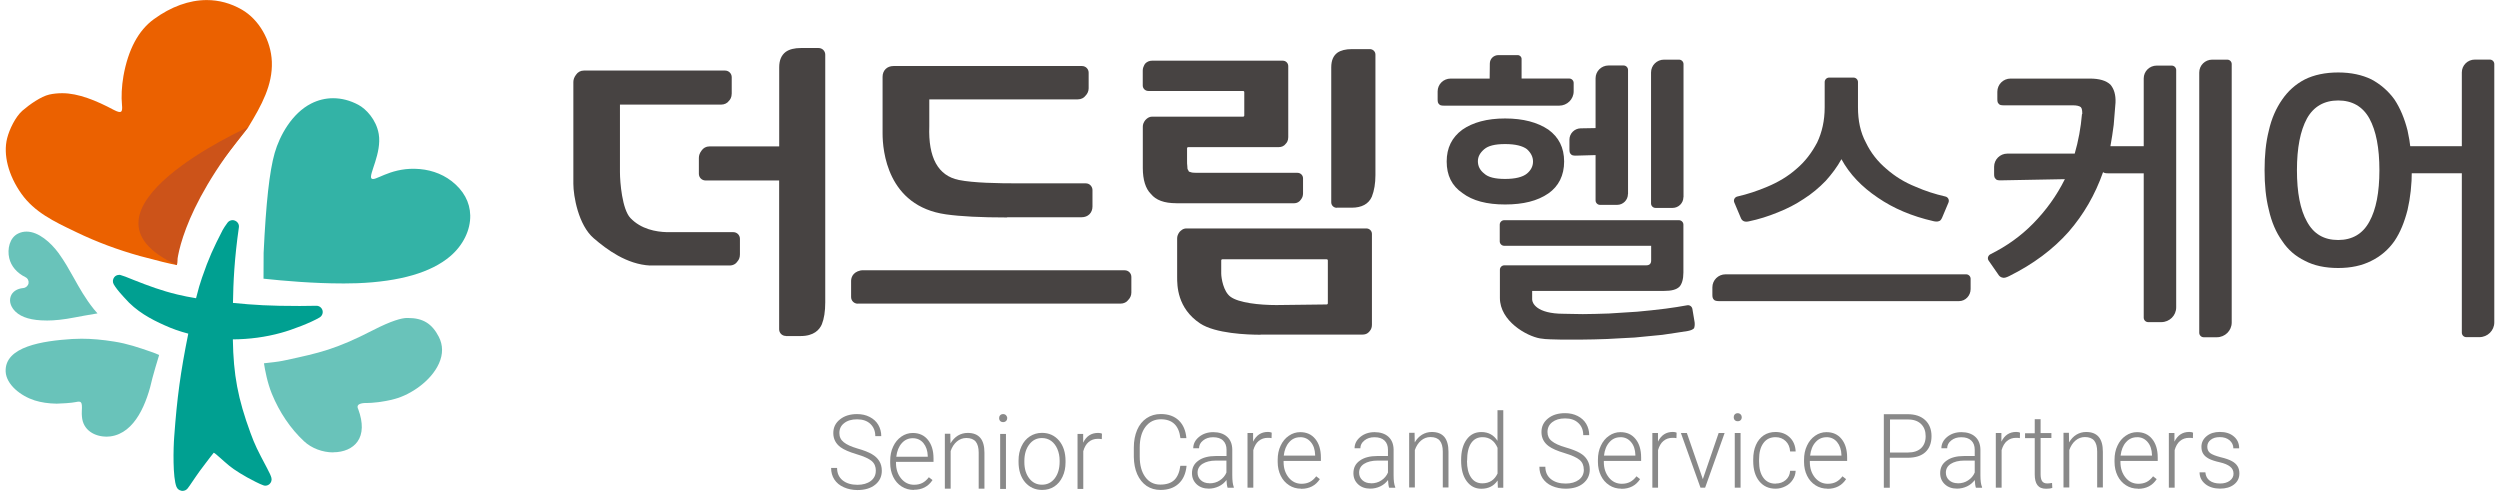 <svg width="219" height="43" viewBox="0 0 219 43" fill="none" xmlns="http://www.w3.org/2000/svg">
<g clip-path="url(#clip0_6407_21827)">
<path d="M76.724 41.236C76.724 40.877 76.604 40.591 76.36 40.385C76.115 40.179 75.674 39.974 75.036 39.788C74.398 39.596 73.928 39.395 73.63 39.176C73.213 38.865 72.997 38.449 72.997 37.942C72.997 37.436 73.194 37.048 73.582 36.738C73.971 36.427 74.47 36.274 75.079 36.274C75.492 36.274 75.856 36.355 76.182 36.523C76.508 36.69 76.758 36.914 76.935 37.211C77.108 37.507 77.199 37.842 77.199 38.205H76.676C76.676 37.756 76.532 37.412 76.245 37.134C75.957 36.862 75.568 36.733 75.079 36.733C74.59 36.733 74.225 36.848 73.947 37.068C73.664 37.287 73.529 37.574 73.529 37.933C73.529 38.267 73.65 38.53 73.909 38.736C74.158 38.941 74.561 39.128 75.117 39.29C75.674 39.448 76.096 39.615 76.379 39.783C76.667 39.95 76.883 40.156 77.026 40.395C77.171 40.629 77.247 40.911 77.247 41.236C77.247 41.743 77.05 42.154 76.662 42.465C76.273 42.775 75.755 42.928 75.117 42.928C74.686 42.928 74.283 42.847 73.918 42.684C73.553 42.527 73.28 42.292 73.088 42.001C72.896 41.705 72.805 41.37 72.805 40.992H73.328C73.328 41.446 73.486 41.81 73.813 42.077C74.139 42.34 74.575 42.469 75.112 42.469C75.592 42.469 75.981 42.355 76.278 42.135C76.566 41.915 76.719 41.618 76.719 41.25V41.236H76.724Z" fill="#898989"/>
<path d="M80.049 42.919C79.66 42.919 79.305 42.819 78.984 42.618C78.662 42.412 78.422 42.135 78.245 41.776C78.072 41.418 77.981 41.012 77.981 40.562V40.371C77.981 39.907 78.063 39.491 78.24 39.119C78.413 38.746 78.653 38.459 78.955 38.248C79.257 38.038 79.593 37.928 79.953 37.928C80.514 37.928 80.955 38.124 81.281 38.526C81.608 38.927 81.776 39.468 81.776 40.161V40.457H78.49V40.557C78.49 41.102 78.643 41.557 78.941 41.92C79.243 42.283 79.617 42.465 80.073 42.465C80.346 42.465 80.591 42.412 80.797 42.307C81.003 42.202 81.19 42.035 81.368 41.805L81.689 42.054C81.315 42.623 80.768 42.905 80.063 42.905L80.053 42.914L80.049 42.919ZM79.958 38.387C79.579 38.387 79.252 38.531 78.993 38.827C78.73 39.123 78.576 39.515 78.514 40.008H81.272V39.946C81.258 39.482 81.128 39.104 80.893 38.817C80.658 38.531 80.337 38.387 79.958 38.387Z" fill="#898989"/>
<path d="M83.248 38.014L83.263 38.841C83.435 38.545 83.651 38.32 83.91 38.158C84.169 38.005 84.452 37.923 84.769 37.923C85.263 37.923 85.628 38.067 85.872 38.354C86.117 38.64 86.237 39.08 86.237 39.659V42.809H85.733V39.649C85.733 39.219 85.642 38.898 85.474 38.688C85.301 38.478 85.023 38.368 84.654 38.368C84.342 38.368 84.059 38.473 83.819 38.679C83.575 38.884 83.402 39.161 83.277 39.51V42.809H82.769V37.995H83.253L83.243 38.009L83.248 38.014Z" fill="#898989"/>
<path d="M87.522 36.628C87.522 36.527 87.551 36.446 87.614 36.379C87.676 36.312 87.757 36.274 87.873 36.274C87.988 36.274 88.064 36.312 88.132 36.379C88.194 36.446 88.232 36.532 88.232 36.628C88.232 36.723 88.204 36.809 88.132 36.876C88.069 36.943 87.978 36.977 87.873 36.977C87.767 36.977 87.681 36.948 87.614 36.876C87.551 36.809 87.522 36.723 87.522 36.628ZM88.122 42.828H87.614V38.014H88.122V42.828Z" fill="#898989"/>
<path d="M89.225 40.347C89.225 39.883 89.307 39.467 89.484 39.094C89.657 38.722 89.897 38.435 90.213 38.229C90.525 38.024 90.88 37.919 91.278 37.919C91.892 37.919 92.387 38.148 92.77 38.593C93.149 39.042 93.341 39.639 93.341 40.38V40.495C93.341 40.959 93.26 41.38 93.082 41.752C92.909 42.125 92.67 42.412 92.358 42.618C92.046 42.823 91.691 42.919 91.288 42.919C90.679 42.919 90.185 42.689 89.796 42.245C89.417 41.795 89.225 41.198 89.225 40.466V40.347ZM89.734 40.49C89.734 41.064 89.878 41.537 90.161 41.905C90.444 42.278 90.823 42.46 91.278 42.46C91.734 42.46 92.108 42.278 92.396 41.905C92.679 41.532 92.823 41.05 92.823 40.443V40.342C92.823 39.979 92.756 39.639 92.626 39.334C92.497 39.032 92.315 38.793 92.08 38.621C91.844 38.454 91.576 38.373 91.274 38.373C90.818 38.373 90.453 38.554 90.166 38.932C89.878 39.305 89.734 39.788 89.734 40.395V40.495L89.743 40.486L89.734 40.49Z" fill="#898989"/>
<path d="M96.512 38.468C96.406 38.444 96.291 38.44 96.171 38.44C95.85 38.44 95.586 38.531 95.365 38.722C95.145 38.903 94.991 39.176 94.895 39.525V42.828H94.392V38.014H94.886V38.779C95.159 38.21 95.591 37.923 96.195 37.923C96.339 37.923 96.454 37.947 96.531 37.986L96.517 38.468H96.512Z" fill="#898989"/>
<path d="M103.943 40.81C103.875 41.494 103.64 42.015 103.242 42.374C102.849 42.737 102.321 42.919 101.659 42.919C101.203 42.919 100.791 42.799 100.441 42.565C100.091 42.321 99.817 41.982 99.62 41.542C99.428 41.102 99.333 40.6 99.323 40.036V39.195C99.323 38.621 99.424 38.109 99.611 37.665C99.803 37.216 100.081 36.876 100.441 36.632C100.805 36.389 101.218 36.269 101.688 36.269C102.35 36.269 102.873 36.46 103.261 36.828C103.65 37.201 103.871 37.722 103.928 38.382H103.405C103.276 37.282 102.705 36.728 101.693 36.728C101.131 36.728 100.681 36.948 100.345 37.388C100.009 37.828 99.841 38.435 99.841 39.204V39.998C99.841 40.748 99.999 41.341 100.326 41.786C100.652 42.235 101.093 42.45 101.64 42.45C102.187 42.45 102.599 42.312 102.878 42.039C103.151 41.767 103.329 41.355 103.396 40.806H103.928L103.943 40.81Z" fill="#898989"/>
<path d="M107.536 42.718C107.483 42.565 107.454 42.35 107.44 42.049C107.267 42.288 107.037 42.479 106.758 42.608C106.485 42.737 106.192 42.804 105.89 42.804C105.454 42.804 105.094 42.675 104.825 42.422C104.552 42.164 104.417 41.843 104.417 41.451C104.417 40.983 104.605 40.615 104.979 40.352C105.348 40.079 105.871 39.946 106.528 39.946H107.444V39.401C107.444 39.061 107.344 38.789 107.142 38.593C106.945 38.397 106.648 38.301 106.264 38.301C105.909 38.301 105.622 38.397 105.386 38.588C105.151 38.774 105.036 39.004 105.036 39.267H104.528C104.528 38.884 104.696 38.55 105.036 38.272C105.377 37.995 105.794 37.856 106.284 37.856C106.773 37.856 107.2 37.99 107.492 38.258C107.79 38.521 107.938 38.899 107.948 39.372V41.633C107.948 42.102 107.991 42.441 108.082 42.675V42.728H107.536V42.718ZM105.948 42.34C106.288 42.34 106.591 42.259 106.854 42.082C107.118 41.91 107.315 41.681 107.435 41.394V40.347H106.528C106.02 40.347 105.626 40.452 105.339 40.634C105.051 40.82 104.907 41.078 104.907 41.404C104.907 41.676 105.003 41.891 105.195 42.068C105.382 42.24 105.631 42.331 105.938 42.331L105.948 42.34Z" fill="#898989"/>
<path d="M111.402 38.382C111.296 38.358 111.181 38.354 111.061 38.354C110.745 38.354 110.481 38.444 110.26 38.631C110.04 38.813 109.891 39.085 109.79 39.429V42.718H109.282V37.928H109.771V38.688C110.049 38.124 110.476 37.837 111.071 37.837C111.215 37.837 111.32 37.861 111.402 37.9L111.388 38.382H111.397H111.402Z" fill="#898989"/>
<path d="M113.983 42.809C113.589 42.809 113.239 42.713 112.923 42.508C112.606 42.302 112.361 42.025 112.189 41.671C112.016 41.318 111.925 40.911 111.925 40.467V40.28C111.925 39.821 112.006 39.405 112.184 39.037C112.357 38.669 112.592 38.382 112.903 38.172C113.206 37.962 113.537 37.856 113.896 37.856C114.458 37.856 114.894 38.052 115.22 38.454C115.547 38.856 115.71 39.391 115.71 40.084V40.38H112.443V40.476C112.443 41.021 112.596 41.471 112.889 41.834C113.186 42.197 113.561 42.379 114.016 42.379C114.29 42.379 114.525 42.326 114.736 42.221C114.942 42.116 115.129 41.949 115.302 41.724L115.618 41.972C115.249 42.536 114.702 42.819 113.997 42.819L113.983 42.828V42.809ZM113.892 38.301C113.508 38.301 113.186 38.444 112.932 38.736C112.668 39.028 112.515 39.42 112.457 39.912H115.206V39.85C115.192 39.391 115.072 39.013 114.827 38.727C114.587 38.44 114.28 38.296 113.896 38.296L113.892 38.301Z" fill="#898989"/>
<path d="M121.687 42.718C121.634 42.565 121.605 42.35 121.591 42.049C121.409 42.288 121.188 42.479 120.91 42.608C120.636 42.737 120.344 42.804 120.032 42.804C119.595 42.804 119.235 42.675 118.967 42.422C118.693 42.164 118.559 41.843 118.559 41.451C118.559 40.983 118.741 40.615 119.12 40.352C119.49 40.079 120.008 39.946 120.67 39.946H121.586V39.401C121.586 39.061 121.49 38.789 121.284 38.593C121.078 38.397 120.79 38.301 120.396 38.301C120.041 38.301 119.754 38.397 119.518 38.588C119.283 38.774 119.168 39.004 119.168 39.267H118.66C118.66 38.884 118.833 38.55 119.168 38.272C119.509 37.995 119.926 37.856 120.416 37.856C120.905 37.856 121.332 37.99 121.624 38.258C121.917 38.526 122.07 38.899 122.08 39.372V41.633C122.08 42.102 122.123 42.441 122.224 42.675V42.728H121.677H121.687V42.718ZM120.099 42.34C120.44 42.34 120.742 42.259 121.006 42.082C121.269 41.91 121.466 41.681 121.586 41.394V40.347H120.679C120.171 40.347 119.778 40.452 119.49 40.634C119.202 40.82 119.058 41.078 119.058 41.404C119.058 41.676 119.154 41.891 119.346 42.068C119.533 42.24 119.782 42.331 120.089 42.331L120.099 42.34Z" fill="#898989"/>
<path d="M123.917 37.933L123.932 38.755C124.104 38.459 124.315 38.234 124.574 38.076C124.834 37.923 125.112 37.842 125.424 37.842C125.913 37.842 126.277 37.985 126.522 38.272C126.762 38.559 126.887 38.994 126.887 39.568V42.703H126.388V39.558C126.388 39.128 126.297 38.812 126.124 38.602C125.951 38.392 125.678 38.286 125.308 38.286C124.997 38.286 124.718 38.392 124.479 38.597C124.239 38.803 124.061 39.08 123.941 39.424V42.703H123.442V37.913H123.927V37.928L123.917 37.933Z" fill="#898989"/>
<path d="M127.995 40.285C127.995 39.539 128.153 38.951 128.47 38.511C128.786 38.067 129.218 37.847 129.765 37.847C130.384 37.847 130.854 38.105 131.18 38.616V35.935H131.688V42.728H131.213L131.189 42.092C130.863 42.575 130.388 42.814 129.76 42.814C129.232 42.814 128.805 42.594 128.479 42.149C128.153 41.705 127.995 41.107 127.995 40.356V40.28V40.285ZM128.508 40.376C128.508 40.987 128.623 41.47 128.858 41.815C129.093 42.168 129.424 42.34 129.851 42.34C130.47 42.34 130.916 42.053 131.185 41.48V39.233C130.921 38.616 130.479 38.296 129.87 38.296C129.439 38.296 129.112 38.468 128.872 38.817C128.637 39.166 128.518 39.682 128.518 40.361V40.371L128.508 40.376Z" fill="#898989"/>
<path d="M138.74 41.136C138.74 40.782 138.62 40.495 138.375 40.29C138.136 40.084 137.694 39.883 137.061 39.692C136.428 39.506 135.958 39.3 135.66 39.08C135.243 38.77 135.032 38.358 135.032 37.852C135.032 37.345 135.229 36.962 135.612 36.652C135.996 36.341 136.495 36.193 137.104 36.193C137.512 36.193 137.877 36.274 138.203 36.441C138.529 36.609 138.778 36.834 138.951 37.125C139.124 37.421 139.215 37.751 139.215 38.115H138.692C138.692 37.67 138.548 37.321 138.26 37.053C137.972 36.781 137.589 36.652 137.104 36.652C136.62 36.652 136.255 36.767 135.977 36.982C135.699 37.197 135.56 37.488 135.56 37.842C135.56 38.172 135.679 38.44 135.939 38.641C136.188 38.846 136.591 39.032 137.143 39.19C137.694 39.348 138.116 39.515 138.399 39.678C138.687 39.845 138.898 40.046 139.042 40.29C139.186 40.533 139.263 40.801 139.263 41.126C139.263 41.633 139.066 42.039 138.682 42.35C138.299 42.661 137.781 42.809 137.147 42.809C136.716 42.809 136.317 42.728 135.953 42.57C135.588 42.412 135.32 42.178 135.128 41.891C134.941 41.595 134.85 41.265 134.85 40.887H135.372C135.372 41.341 135.531 41.7 135.857 41.968C136.183 42.231 136.615 42.36 137.152 42.36C137.627 42.36 138.016 42.245 138.308 42.03C138.596 41.81 138.745 41.518 138.745 41.145V41.131L138.74 41.136Z" fill="#898989"/>
<path d="M142.036 42.809C141.642 42.809 141.292 42.713 140.976 42.508C140.659 42.302 140.414 42.025 140.242 41.671C140.069 41.318 139.978 40.911 139.978 40.467V40.28C139.978 39.821 140.059 39.405 140.237 39.037C140.41 38.669 140.645 38.382 140.956 38.172C141.259 37.962 141.59 37.856 141.949 37.856C142.511 37.856 142.947 38.052 143.273 38.454C143.6 38.856 143.763 39.391 143.763 40.084V40.38H140.496V40.476C140.496 41.021 140.649 41.471 140.942 41.834C141.235 42.197 141.614 42.379 142.069 42.379C142.343 42.379 142.578 42.326 142.789 42.221C142.995 42.116 143.182 41.949 143.355 41.724L143.671 41.972C143.302 42.536 142.755 42.819 142.05 42.819L142.036 42.828V42.809ZM141.945 38.301C141.561 38.301 141.239 38.444 140.985 38.736C140.721 39.028 140.563 39.42 140.51 39.912H143.259V39.85C143.245 39.391 143.125 39.013 142.88 38.727C142.64 38.44 142.333 38.296 141.949 38.296L141.945 38.301Z" fill="#898989"/>
<path d="M146.857 38.382C146.751 38.358 146.636 38.354 146.516 38.354C146.199 38.354 145.936 38.444 145.715 38.631C145.494 38.813 145.345 39.085 145.245 39.429V42.718H144.746V37.928H145.24V38.688C145.513 38.124 145.945 37.837 146.54 37.837C146.684 37.837 146.799 37.861 146.871 37.9L146.857 38.382Z" fill="#898989"/>
<path d="M149.164 41.987L150.555 37.928H151.078L149.37 42.718H148.962L147.245 37.928H147.768L149.174 41.987H149.164Z" fill="#898989"/>
<path d="M151.874 36.551C151.874 36.455 151.903 36.369 151.965 36.302C152.028 36.236 152.109 36.197 152.224 36.197C152.34 36.197 152.412 36.236 152.483 36.302C152.546 36.369 152.579 36.455 152.579 36.551C152.579 36.647 152.551 36.733 152.483 36.8C152.421 36.867 152.33 36.9 152.224 36.9C152.119 36.9 152.037 36.871 151.965 36.8C151.903 36.733 151.874 36.647 151.874 36.551ZM152.474 42.718H151.965V37.928H152.474V42.718Z" fill="#898989"/>
<path d="M155.544 42.359C155.899 42.359 156.196 42.254 156.431 42.049C156.667 41.843 156.796 41.575 156.815 41.241H157.3C157.285 41.532 157.204 41.8 157.036 42.039C156.878 42.283 156.667 42.469 156.393 42.603C156.129 42.737 155.841 42.809 155.539 42.809C154.935 42.809 154.465 42.589 154.11 42.154C153.76 41.719 153.582 41.131 153.582 40.395V40.237C153.582 39.764 153.659 39.348 153.817 38.984C153.975 38.621 154.201 38.344 154.498 38.138C154.791 37.942 155.141 37.842 155.534 37.842C156.033 37.842 156.451 37.999 156.777 38.31C157.103 38.621 157.276 39.032 157.3 39.548H156.815C156.791 39.171 156.662 38.87 156.431 38.645C156.196 38.42 155.904 38.296 155.539 38.296C155.084 38.296 154.724 38.468 154.474 38.817C154.215 39.166 154.095 39.644 154.095 40.266V40.423C154.095 41.035 154.215 41.508 154.474 41.857C154.724 42.197 155.079 42.369 155.539 42.369L155.554 42.355L155.544 42.359Z" fill="#898989"/>
<path d="M160.092 42.809C159.708 42.809 159.348 42.713 159.031 42.508C158.715 42.302 158.47 42.025 158.298 41.671C158.125 41.318 158.034 40.911 158.034 40.467V40.28C158.034 39.821 158.115 39.405 158.293 39.037C158.465 38.669 158.7 38.382 159.003 38.172C159.305 37.962 159.636 37.856 159.996 37.856C160.557 37.856 160.993 38.052 161.32 38.454C161.646 38.856 161.809 39.391 161.809 40.084V40.38H158.542V40.476C158.542 41.021 158.696 41.471 158.988 41.834C159.291 42.197 159.66 42.379 160.116 42.379C160.389 42.379 160.629 42.326 160.835 42.221C161.041 42.116 161.229 41.949 161.401 41.724L161.718 41.972C161.348 42.536 160.802 42.819 160.096 42.819L160.087 42.828L160.092 42.809ZM160 38.301C159.622 38.301 159.295 38.444 159.041 38.736C158.777 39.028 158.624 39.42 158.566 39.912H161.31V39.85C161.296 39.391 161.166 39.013 160.931 38.727C160.696 38.44 160.379 38.296 160 38.296V38.301Z" fill="#898989"/>
<path d="M165.546 40.099V42.723H165.023V36.284H167.119C167.762 36.284 168.271 36.456 168.64 36.795C169.009 37.135 169.201 37.608 169.201 38.205C169.201 38.803 169.019 39.276 168.664 39.606C168.309 39.936 167.786 40.099 167.114 40.099H165.551H165.546ZM165.546 39.64H167.129C167.637 39.64 168.021 39.511 168.285 39.262C168.549 39.013 168.688 38.66 168.688 38.215C168.688 37.77 168.558 37.417 168.295 37.154C168.031 36.891 167.661 36.752 167.177 36.747H165.565V39.644H165.551L165.546 39.64Z" fill="#898989"/>
<path d="M173.087 42.718C173.034 42.565 173.005 42.35 172.991 42.049C172.808 42.288 172.588 42.479 172.31 42.608C172.036 42.737 171.743 42.804 171.432 42.804C170.995 42.804 170.635 42.675 170.367 42.422C170.093 42.164 169.959 41.843 169.959 41.451C169.959 40.983 170.141 40.615 170.52 40.352C170.89 40.079 171.403 39.946 172.07 39.946H172.986V39.401C172.986 39.061 172.89 38.789 172.684 38.593C172.477 38.397 172.194 38.301 171.801 38.301C171.446 38.301 171.158 38.397 170.923 38.588C170.688 38.774 170.573 39.004 170.573 39.267H170.065C170.065 38.884 170.237 38.55 170.573 38.272C170.914 37.995 171.331 37.856 171.82 37.856C172.31 37.856 172.736 37.99 173.029 38.258C173.322 38.521 173.475 38.899 173.485 39.372V41.633C173.485 42.102 173.528 42.441 173.629 42.675V42.728H173.082H173.091L173.087 42.718ZM171.499 42.34C171.839 42.34 172.142 42.259 172.405 42.082C172.669 41.91 172.866 41.681 172.986 41.394V40.347H172.079C171.571 40.347 171.177 40.452 170.89 40.634C170.602 40.82 170.458 41.078 170.458 41.404C170.458 41.676 170.554 41.891 170.746 42.068C170.933 42.24 171.182 42.331 171.489 42.331L171.499 42.34Z" fill="#898989"/>
<path d="M176.953 38.382C176.847 38.358 176.732 38.354 176.612 38.354C176.296 38.354 176.032 38.444 175.811 38.631C175.591 38.813 175.442 39.085 175.341 39.429V42.718H174.833V37.928H175.322V38.688C175.6 38.124 176.027 37.837 176.622 37.837C176.766 37.837 176.871 37.861 176.953 37.9L176.939 38.382H176.948H176.953Z" fill="#898989"/>
<path d="M178.757 36.709V37.938H179.702V38.368H178.757V41.556C178.757 41.819 178.8 42.025 178.891 42.154C178.982 42.283 179.131 42.35 179.351 42.35C179.433 42.35 179.572 42.336 179.759 42.307L179.783 42.737C179.649 42.79 179.471 42.814 179.236 42.814C178.886 42.814 178.637 42.708 178.478 42.498C178.32 42.288 178.243 41.977 178.243 41.571V38.382H177.394V37.952H178.243V36.723H178.752V36.714L178.757 36.709Z" fill="#898989"/>
<path d="M181.237 37.933L181.251 38.755C181.424 38.459 181.635 38.234 181.894 38.076C182.153 37.923 182.431 37.842 182.748 37.842C183.237 37.842 183.602 37.985 183.846 38.272C184.091 38.559 184.211 38.994 184.211 39.568V42.703H183.712V39.558C183.712 39.128 183.621 38.812 183.453 38.602C183.28 38.392 183.007 38.286 182.637 38.286C182.326 38.286 182.047 38.392 181.807 38.597C181.568 38.803 181.39 39.08 181.27 39.424V42.703H180.762V37.913H181.246L181.237 37.928V37.933Z" fill="#898989"/>
<path d="M187.291 42.809C186.897 42.809 186.547 42.713 186.23 42.508C185.914 42.302 185.669 42.025 185.496 41.671C185.324 41.318 185.233 40.911 185.233 40.467V40.28C185.233 39.821 185.314 39.405 185.492 39.037C185.664 38.669 185.899 38.382 186.211 38.172C186.513 37.962 186.844 37.856 187.204 37.856C187.765 37.856 188.202 38.052 188.528 38.454C188.854 38.856 189.017 39.391 189.017 40.084V40.38H185.751V40.476C185.751 41.021 185.904 41.471 186.197 41.834C186.489 42.197 186.868 42.379 187.324 42.379C187.598 42.379 187.833 42.326 188.044 42.221C188.25 42.116 188.437 41.949 188.61 41.724L188.926 41.972C188.557 42.536 188.01 42.819 187.305 42.819L187.291 42.828V42.809ZM187.199 38.301C186.816 38.301 186.494 38.444 186.24 38.736C185.976 39.028 185.823 39.42 185.765 39.912H188.514V39.85C188.499 39.391 188.379 39.013 188.135 38.727C187.895 38.44 187.588 38.296 187.204 38.296L187.199 38.301Z" fill="#898989"/>
<path d="M192.111 38.382C192.006 38.358 191.891 38.354 191.771 38.354C191.454 38.354 191.19 38.444 190.97 38.631C190.749 38.813 190.6 39.085 190.5 39.429V42.718H189.991V37.928H190.481V38.688C190.759 38.124 191.186 37.837 191.78 37.837C191.924 37.837 192.03 37.861 192.111 37.9L192.097 38.382H192.107H192.111Z" fill="#898989"/>
<path d="M195.657 41.504C195.657 41.241 195.561 41.031 195.354 40.873C195.158 40.715 194.846 40.586 194.448 40.495C194.04 40.404 193.723 40.299 193.503 40.185C193.277 40.065 193.109 39.926 193.004 39.754C192.898 39.587 192.845 39.386 192.845 39.142C192.845 38.765 192.999 38.454 193.301 38.206C193.603 37.957 193.987 37.837 194.457 37.837C194.971 37.837 195.378 37.967 195.69 38.239C196.002 38.502 196.151 38.851 196.151 39.272H195.642C195.642 38.994 195.527 38.76 195.311 38.569C195.086 38.382 194.803 38.291 194.462 38.291C194.121 38.291 193.862 38.368 193.661 38.526C193.455 38.684 193.359 38.88 193.359 39.128C193.359 39.377 193.44 39.549 193.608 39.687C193.776 39.816 194.083 39.936 194.524 40.051C194.971 40.156 195.302 40.275 195.522 40.4C195.743 40.519 195.906 40.672 196.011 40.844C196.117 41.016 196.17 41.227 196.17 41.475C196.17 41.882 196.012 42.197 195.7 42.441C195.388 42.685 194.98 42.804 194.476 42.804C193.973 42.804 193.507 42.67 193.181 42.398C192.85 42.126 192.682 41.786 192.682 41.375H193.191C193.215 41.686 193.335 41.925 193.56 42.097C193.786 42.269 194.097 42.355 194.476 42.355C194.831 42.355 195.11 42.274 195.33 42.111C195.551 41.944 195.657 41.743 195.657 41.494V41.509V41.504Z" fill="#898989"/>
<path d="M68.838 29.428C68.512 29.428 68.253 29.17 68.253 28.845V15.809H61.806C61.48 15.809 61.221 15.55 61.221 15.225V13.83C61.221 13.61 61.297 13.404 61.451 13.198C61.609 12.964 61.849 12.826 62.146 12.826H68.258V5.904C68.258 5.273 68.45 4.833 68.829 4.546C69.15 4.316 69.596 4.207 70.162 4.207H71.707C72.033 4.207 72.292 4.465 72.292 4.79V26.483C72.292 27.282 72.191 27.913 71.995 28.405C71.784 28.893 71.294 29.438 70.129 29.438H68.833H68.843L68.838 29.428ZM56.946 23.261C54.898 23.156 53.152 21.856 52.015 20.876C50.658 19.714 50.226 17.157 50.226 16.1V7.185C50.226 6.965 50.303 6.759 50.456 6.554C50.614 6.319 50.854 6.181 51.147 6.181H63.514C63.84 6.181 64.099 6.439 64.099 6.764V8.193C64.099 8.528 63.96 8.738 63.84 8.853C63.71 9.035 63.461 9.164 63.168 9.164H54.308V15.087C54.308 15.976 54.505 18.342 55.224 19.098C56.155 20.078 57.469 20.312 58.414 20.336H64.233C64.559 20.336 64.818 20.594 64.818 20.919V22.286C64.818 22.559 64.727 22.75 64.626 22.869C64.473 23.113 64.224 23.257 63.916 23.257H56.922L56.937 23.266L56.946 23.261Z" fill="#474342"/>
<path d="M75.141 26.603C74.815 26.603 74.556 26.345 74.556 26.02V24.624C74.556 24.394 74.638 23.859 75.381 23.692C75.429 23.682 75.463 23.677 75.511 23.677H98.522C98.848 23.677 99.107 23.936 99.107 24.261V25.628C99.107 25.872 99.007 26.106 98.824 26.288C98.695 26.469 98.445 26.598 98.153 26.598H75.141V26.608V26.603ZM88.223 19.05C85.906 19.05 84.145 18.959 82.86 18.777C77.717 18.051 77.314 13.175 77.314 11.693V6.726C77.314 6.171 77.703 5.784 78.269 5.784H94.78C95.106 5.784 95.366 6.042 95.366 6.367V7.735C95.366 7.978 95.265 8.213 95.082 8.394C94.953 8.576 94.704 8.705 94.411 8.705H81.406V11.057C81.305 13.815 82.174 15.393 83.997 15.766C85.278 16.024 87.379 16.062 89.269 16.062H95.111C95.265 16.062 95.413 16.115 95.524 16.229C95.629 16.335 95.701 16.488 95.701 16.64V18.089C95.701 18.643 95.313 19.031 94.747 19.031H88.223V19.045V19.05Z" fill="#474342"/>
<path d="M110.433 29.323C109.282 29.323 106.466 29.223 105.123 28.329C103.118 26.99 103.118 25.011 103.118 24.265V20.886C103.118 20.69 103.185 20.508 103.329 20.317C103.444 20.202 103.617 20.011 103.938 20.011H119.691C119.96 20.011 120.181 20.221 120.181 20.489V28.443C120.181 28.649 120.128 28.831 120.013 28.969C119.907 29.127 119.715 29.309 119.356 29.309H110.433L110.424 29.318L110.433 29.323ZM107.08 22.712C107.027 22.712 106.979 22.759 106.979 22.812V23.974C106.989 24.385 107.171 25.532 107.78 25.986C108.495 26.531 110.332 26.723 111.805 26.723L116.218 26.67C116.271 26.67 116.319 26.622 116.319 26.57V22.812C116.319 22.759 116.271 22.712 116.218 22.712H107.085H107.08ZM117.106 18.204C116.837 18.204 116.617 17.993 116.617 17.726V5.899C116.617 5.306 116.794 4.89 117.149 4.623C117.446 4.412 117.883 4.302 118.42 4.302H119.998C120.267 4.302 120.488 4.513 120.488 4.78V15.34C120.488 16.067 120.382 16.698 120.176 17.224C119.893 17.869 119.293 18.194 118.401 18.194H117.106V18.204ZM103.041 17.802C101.99 17.802 101.257 17.535 100.81 16.98C100.355 16.526 100.11 15.751 100.11 14.724V11.095C100.11 10.899 100.177 10.718 100.326 10.526C100.47 10.373 100.638 10.22 100.935 10.22H108.898C108.951 10.22 108.999 10.173 108.999 10.12V8.069C108.999 8.017 108.951 7.969 108.898 7.969H100.595C100.326 7.969 100.105 7.758 100.105 7.491V6.176C100.105 5.971 100.182 5.803 100.244 5.684C100.268 5.636 100.297 5.603 100.326 5.564C100.484 5.397 100.7 5.316 100.921 5.316H112.371C112.64 5.316 112.851 5.526 112.851 5.794V12.013C112.851 12.319 112.731 12.501 112.621 12.606C112.491 12.787 112.27 12.888 112.026 12.888H104.087C104.034 12.888 103.986 12.936 103.986 12.988V14.03C103.986 14.265 103.986 14.432 104.01 14.561C104.01 14.767 104.034 14.805 104.034 14.819C104.087 14.896 104.111 14.939 104.125 14.996C104.14 15.034 104.24 15.073 104.279 15.073C104.408 15.125 104.576 15.139 104.821 15.139H113.657C113.925 15.139 114.146 15.35 114.146 15.617V16.932C114.146 17.138 114.093 17.31 113.978 17.458C113.834 17.688 113.614 17.807 113.355 17.807H103.031H103.046L103.041 17.802Z" fill="#474342"/>
<path d="M126.493 9.255C126.282 9.255 126.119 9.226 126.067 9.126C125.961 9.049 125.937 8.915 125.937 8.7V8.007C125.937 7.386 126.445 6.884 127.074 6.884H130.494L130.509 5.564C130.509 5.153 130.844 4.828 131.257 4.828H132.95C133.142 4.828 133.291 4.981 133.291 5.163V6.879H137.464C137.68 6.879 137.853 7.056 137.853 7.266V8.002C137.853 8.695 137.282 9.255 136.586 9.255H126.484H126.493ZM126.729 14.15C126.729 12.964 127.179 12.037 128.105 11.358C129.012 10.727 130.254 10.378 131.847 10.378C133.44 10.378 134.687 10.718 135.641 11.358C136.548 12.018 137.018 12.936 137.018 14.15C137.018 15.364 136.538 16.316 135.641 16.942C134.687 17.601 133.44 17.912 131.847 17.912C130.254 17.912 129.007 17.592 128.105 16.908C127.175 16.277 126.729 15.35 126.729 14.145V14.15ZM134.293 14.15C134.293 13.753 134.111 13.385 133.761 13.07C133.387 12.783 132.754 12.62 131.847 12.62C130.94 12.62 130.36 12.778 130.019 13.07C129.645 13.39 129.463 13.729 129.463 14.126C129.463 14.552 129.645 14.915 130.019 15.206C130.36 15.527 130.974 15.675 131.847 15.675C132.72 15.675 133.387 15.517 133.761 15.206C134.102 14.92 134.293 14.575 134.293 14.15ZM144.626 21.531H131.765C131.554 21.531 131.377 21.354 131.377 21.144V19.676C131.377 19.466 131.554 19.289 131.765 19.289H147.077C147.288 19.289 147.466 19.466 147.466 19.676V23.873C147.466 24.452 147.336 24.877 147.125 25.111C146.857 25.379 146.411 25.484 145.768 25.484H134.217V26.235C134.217 26.522 134.567 27.487 136.985 27.487C137.464 27.487 138.021 27.516 138.654 27.516C139.349 27.516 140.117 27.487 140.937 27.463L143.408 27.306C144.233 27.229 145.053 27.148 145.907 27.038C146.564 26.957 147.202 26.847 147.802 26.742C148.013 26.703 148.214 26.847 148.253 27.062L148.449 28.233C148.473 28.444 148.449 28.63 148.397 28.759C148.291 28.864 148.128 28.941 147.864 28.993C147.149 29.098 146.401 29.227 145.61 29.333L143.197 29.567C142.372 29.619 141.575 29.643 140.784 29.696C139.992 29.72 139.244 29.748 138.553 29.748H136.725C136.116 29.72 135.493 29.748 134.898 29.643C133.732 29.438 131.391 28.133 131.391 26.096V23.63C131.391 23.419 131.564 23.242 131.78 23.242H144.214C144.482 23.242 144.641 23.113 144.641 22.817V21.526H144.631L144.626 21.531ZM142.607 17.004C142.607 17.52 142.18 17.946 141.662 17.946H140.16C139.949 17.946 139.772 17.769 139.772 17.558V13.586L138.04 13.634C137.829 13.634 137.666 13.605 137.613 13.505C137.507 13.428 137.483 13.294 137.483 13.079V12.228C137.483 11.698 137.92 11.258 138.452 11.243L139.772 11.22V6.86C139.772 6.238 140.28 5.736 140.908 5.736H142.228C142.439 5.736 142.616 5.913 142.616 6.124V16.994L142.607 17.004ZM147.466 17.272C147.466 17.788 147.039 18.213 146.521 18.213H145.02C144.808 18.213 144.631 18.037 144.631 17.826V6.348C144.631 5.727 145.139 5.225 145.768 5.225H147.087C147.298 5.225 147.476 5.402 147.476 5.612V17.276H147.466V17.272Z" fill="#474342"/>
<path d="M150.56 26.378C150.349 26.378 150.186 26.325 150.133 26.249C150.028 26.144 150.004 26.015 150.004 25.823V25.169C150.004 24.538 150.522 24.031 151.155 24.031H172.238C172.449 24.031 172.626 24.208 172.626 24.418V25.322C172.626 25.9 172.171 26.378 171.614 26.378H150.565H150.56ZM169.355 19.37C167.494 18.944 165.872 18.261 164.495 17.314C163.085 16.363 162.025 15.259 161.31 13.944C160.936 14.628 160.456 15.259 159.933 15.842C159.348 16.449 158.715 16.975 158.019 17.419C157.305 17.898 156.532 18.294 155.736 18.605C154.911 18.944 154.062 19.212 153.184 19.394C152.843 19.47 152.599 19.37 152.489 19.073L151.922 17.73C151.831 17.51 151.961 17.267 152.196 17.214C153.093 17.008 153.956 16.721 154.801 16.363C155.755 15.966 156.638 15.445 157.377 14.786C158.125 14.155 158.701 13.39 159.18 12.491C159.607 11.597 159.842 10.569 159.842 9.407V7.185C159.842 6.974 160.02 6.797 160.231 6.797H162.37C162.581 6.797 162.759 6.974 162.759 7.185V9.407C162.759 10.569 162.97 11.592 163.454 12.491C163.881 13.385 164.491 14.155 165.239 14.786C165.987 15.445 166.832 15.971 167.815 16.363C168.64 16.726 169.513 17.008 170.415 17.214C170.65 17.267 170.779 17.51 170.688 17.74L170.122 19.083C170.046 19.241 169.964 19.351 169.854 19.37C169.748 19.422 169.566 19.422 169.35 19.37H169.355Z" fill="#474342"/>
<path d="M182.407 9.991C182.407 9.704 182.383 9.489 182.278 9.384C182.148 9.278 181.904 9.226 181.582 9.226H175.524C175.313 9.226 175.149 9.197 175.097 9.097C174.991 9.02 174.967 8.886 174.967 8.671V8.036C174.967 7.4 175.485 6.883 176.123 6.883H183.064C183.918 6.883 184.499 7.065 184.868 7.409C185.19 7.782 185.348 8.303 185.319 8.987C185.266 9.67 185.214 10.306 185.161 10.937C185.084 11.568 184.979 12.204 184.873 12.806H187.79V6.869C187.79 6.248 188.298 5.746 188.926 5.746H190.246C190.457 5.746 190.634 5.923 190.634 6.133V26.928C190.634 27.64 190.049 28.218 189.329 28.218H188.178C187.967 28.218 187.79 28.042 187.79 27.831V15.182H184.657C184.446 15.182 184.317 15.158 184.23 15.077C183.535 17.051 182.532 18.791 181.203 20.316C179.846 21.841 178.124 23.132 175.999 24.189C175.73 24.318 175.548 24.37 175.413 24.318C175.255 24.289 175.125 24.189 175.015 23.997L174.209 22.836C174.07 22.645 174.147 22.382 174.363 22.272C175.787 21.564 177.03 20.675 178.095 19.59C179.236 18.428 180.167 17.137 180.882 15.694L175.25 15.799C175.039 15.799 174.876 15.775 174.823 15.67C174.718 15.593 174.684 15.46 174.684 15.244V14.609C174.684 13.973 175.202 13.457 175.84 13.457H181.745C182.067 12.348 182.278 11.195 182.383 9.981L182.393 9.995L182.407 9.991ZM195.498 28.252C195.498 28.964 194.913 29.543 194.194 29.543H193.042C192.831 29.543 192.654 29.366 192.654 29.155V6.348C192.654 5.727 193.162 5.225 193.791 5.225H195.11C195.326 5.225 195.498 5.401 195.498 5.612V28.252Z" fill="#474342"/>
<path d="M204.824 23.477C203.682 23.477 202.699 23.266 201.907 22.846C201.087 22.449 200.42 21.875 199.917 21.106C199.384 20.369 198.986 19.442 198.751 18.386C198.482 17.329 198.377 16.177 198.377 14.91C198.377 13.643 198.482 12.486 198.751 11.435C198.986 10.378 199.389 9.484 199.917 8.724C200.42 7.988 201.082 7.381 201.907 6.956C202.708 6.559 203.692 6.348 204.824 6.348C205.956 6.348 206.92 6.559 207.74 6.956C208.532 7.381 209.228 7.979 209.76 8.724C210.264 9.489 210.638 10.388 210.902 11.435C211.137 12.491 211.276 13.643 211.276 14.91C211.276 16.177 211.146 17.334 210.902 18.386C210.633 19.442 210.264 20.36 209.76 21.106C209.228 21.87 208.542 22.449 207.74 22.846C206.915 23.271 205.937 23.477 204.824 23.477ZM204.824 21.024C206.042 21.024 206.973 20.498 207.558 19.413C208.143 18.357 208.436 16.856 208.436 14.91C208.436 12.964 208.148 11.454 207.558 10.378C206.973 9.322 206.042 8.801 204.824 8.801C203.605 8.801 202.675 9.327 202.09 10.378C201.504 11.459 201.212 12.96 201.212 14.91C201.212 16.861 201.5 18.366 202.09 19.413C202.675 20.494 203.577 21.024 204.824 21.024ZM218.5 28.243C218.5 28.955 217.915 29.534 217.195 29.534H216.044C215.833 29.534 215.656 29.357 215.656 29.146V15.178H211.074C210.863 15.178 210.7 15.154 210.647 15.049C210.542 14.972 210.518 14.838 210.518 14.623V13.194C210.518 12.984 210.691 12.807 210.906 12.807H215.656V6.344C215.656 5.722 216.164 5.22 216.792 5.22H218.112C218.327 5.22 218.5 5.397 218.5 5.607V28.248V28.238V28.243Z" fill="#474342"/>
<path fill-rule="evenodd" clip-rule="evenodd" d="M4.055 28.075C2.803 28.075 1.896 27.817 1.364 27.306C0.946 26.904 0.783 26.407 0.937 25.967C1.081 25.551 1.484 25.284 2.05 25.231C2.27 25.207 2.453 25.04 2.501 24.82C2.539 24.6 2.433 24.38 2.227 24.28C1.474 23.907 0.97 23.314 0.807 22.607C0.625 21.818 0.836 20.819 1.594 20.455C1.829 20.341 2.074 20.288 2.328 20.288C3.378 20.288 4.453 21.254 5.12 22.157C5.662 22.903 6.055 23.61 6.468 24.347C6.957 25.221 7.461 26.135 8.228 27.091C8.334 27.22 8.434 27.339 8.54 27.454C7.816 27.573 6.895 27.736 6.52 27.812C5.619 27.989 4.798 28.08 4.064 28.08L4.055 28.071V28.075Z" fill="#69C3BA"/>
<path fill-rule="evenodd" clip-rule="evenodd" d="M29.954 24.829C27.493 24.829 24.931 24.609 23.084 24.413C23.084 23.577 23.084 22.415 23.094 22.148C23.3 17.793 23.602 15.01 24.063 13.399C24.504 11.87 25.574 9.924 27.263 9.068C27.867 8.762 28.515 8.604 29.177 8.604C29.925 8.604 30.669 8.796 31.393 9.183C32.041 9.527 32.957 10.454 33.177 11.736C33.46 13.409 32.276 15.316 32.535 15.627C32.808 15.952 34.06 14.738 36.329 14.786C37.523 14.809 38.641 15.159 39.548 15.856C40.598 16.664 41.169 17.702 41.193 18.868C41.222 20.145 40.57 21.492 39.433 22.453C37.763 23.873 35.024 24.667 31.297 24.81C30.86 24.825 30.414 24.834 29.954 24.834H29.944L29.954 24.829Z" fill="#33B3A6"/>
<path fill-rule="evenodd" clip-rule="evenodd" d="M9.322 38.248C8.314 38.248 7.259 37.703 7.177 36.479C7.168 36.364 7.153 36.169 7.168 35.992C7.211 35.184 7.129 35.117 6.63 35.222C6.328 35.298 5.239 35.361 4.966 35.361C4.251 35.351 3.604 35.255 3.042 35.078C1.819 34.691 0.553 33.697 0.495 32.554C0.394 30.341 3.771 29.863 6.319 29.696C6.592 29.681 6.875 29.672 7.149 29.672C8.017 29.672 8.952 29.753 9.998 29.921C11.164 30.102 12.157 30.446 13.212 30.81C13.452 30.891 13.735 31.001 13.941 31.096C13.759 31.699 13.414 32.846 13.356 33.104C12.876 35.279 11.859 37.932 9.672 38.229C9.547 38.243 9.418 38.253 9.298 38.253L9.312 38.243L9.322 38.248Z" fill="#69C3BA"/>
<path fill-rule="evenodd" clip-rule="evenodd" d="M15.491 23.219C14.949 23.128 13.721 22.822 12.267 22.43C10.329 21.89 8.454 21.192 6.693 20.341L6.535 20.264C4.721 19.399 3.014 18.577 1.877 16.975C0.73 15.36 0.265 13.543 0.625 12.114C0.821 11.33 1.359 10.221 1.968 9.69C2.601 9.145 3.589 8.452 4.309 8.285C4.669 8.203 5.057 8.165 5.46 8.165C6.861 8.165 8.434 8.81 9.95 9.618C10.646 9.982 10.751 9.838 10.684 9.164C10.617 8.504 10.655 7.568 10.814 6.654C11.231 4.336 12.123 2.663 13.481 1.678C14.982 0.583 16.575 0.005 18.11 0.005C19.184 0.005 20.221 0.287 21.19 0.846C22.691 1.712 23.742 3.542 23.814 5.407C23.89 7.438 22.931 9.198 21.756 11.129C21.396 11.722 16.153 17.841 15.568 20.393C15.126 22.315 15.711 22.569 15.491 23.219Z" fill="#EB6100"/>
<path fill-rule="evenodd" clip-rule="evenodd" d="M29.201 39.63C28.246 39.63 27.287 39.266 26.629 38.65C25.454 37.555 24.485 36.126 23.818 34.505C23.42 33.53 23.214 32.421 23.123 31.823C23.627 31.771 24.404 31.685 24.754 31.608L25.075 31.541C27.958 30.92 29.407 30.604 32.645 28.941C34.343 28.066 35.192 27.87 35.605 27.855H35.748C37.044 27.855 37.845 28.348 38.44 29.505C38.814 30.236 38.819 31.025 38.454 31.838C37.768 33.372 35.993 34.567 34.588 34.945C33.566 35.227 32.568 35.303 32.132 35.303C32.055 35.303 31.071 35.256 31.383 35.848C31.82 37.034 31.796 38.014 31.316 38.683C30.899 39.276 30.122 39.62 29.191 39.62L29.201 39.63Z" fill="#69C3BA"/>
<path fill-rule="evenodd" clip-rule="evenodd" d="M15.889 42.986C15.697 42.957 15.539 42.833 15.462 42.651C15.126 41.843 15.179 39.262 15.265 38.205C15.51 34.84 15.807 32.636 16.493 29.227C15.74 29.032 15.059 28.788 14.421 28.496C13.26 27.98 11.936 27.287 10.905 26.087L10.799 25.972C10.372 25.508 10.099 25.15 9.955 24.892C9.849 24.696 9.873 24.457 10.008 24.285C10.113 24.146 10.276 24.079 10.444 24.079C10.492 24.079 10.545 24.079 10.588 24.103C10.785 24.155 11.116 24.28 11.562 24.466L11.716 24.528C13.025 25.045 14.148 25.465 15.543 25.8C16.086 25.929 16.604 26.034 17.174 26.125C17.357 25.379 17.534 24.782 17.693 24.332C18.302 22.568 18.686 21.746 19.501 20.159C19.583 20.001 19.77 19.724 19.938 19.499C20.043 19.361 20.211 19.284 20.379 19.284C20.456 19.284 20.523 19.299 20.59 19.332C20.825 19.432 20.964 19.667 20.926 19.915C20.528 22.688 20.436 24.743 20.408 26.536C22.269 26.718 23.602 26.804 26.255 26.804C26.538 26.804 26.812 26.804 27.08 26.794C27.325 26.794 27.536 26.785 27.718 26.785C27.968 26.785 28.184 26.952 28.251 27.186C28.318 27.421 28.212 27.679 28.001 27.808C27.253 28.257 25.608 28.888 24.639 29.151C23.267 29.533 21.842 29.72 20.398 29.729C20.446 32.832 20.839 34.921 21.938 37.913C22.336 38.999 22.547 39.41 23.377 40.978C23.612 41.418 23.727 41.671 23.775 41.853C23.828 42.058 23.761 42.269 23.607 42.407C23.502 42.498 23.372 42.546 23.243 42.546C23.176 42.546 23.099 42.531 23.032 42.498C22.892 42.445 22.672 42.355 22.394 42.211C21.362 41.7 20.494 41.14 20.091 40.806C19.794 40.562 19.535 40.328 19.319 40.136C19.069 39.916 18.81 39.682 18.724 39.658C18.662 39.721 18.215 40.313 18.024 40.562L17.88 40.753C17.592 41.126 17.4 41.394 17.17 41.728C17.155 41.752 16.824 42.221 16.781 42.297C16.7 42.426 16.537 42.66 16.417 42.809C16.311 42.928 16.157 43 15.999 43H15.908L15.899 42.986H15.889Z" fill="#00A091"/>
<path fill-rule="evenodd" clip-rule="evenodd" d="M21.756 11.129C21.756 11.129 5.22 18.524 15.491 23.214C15.491 23.214 15.591 18.615 21.756 11.129Z" fill="#CC5319"/>
</g>
<defs>
<clipPath id="clip0_6407_21827">
<rect width="218" height="43" fill="white" transform="translate(0.5)"/>
</clipPath>
</defs>
</svg>
